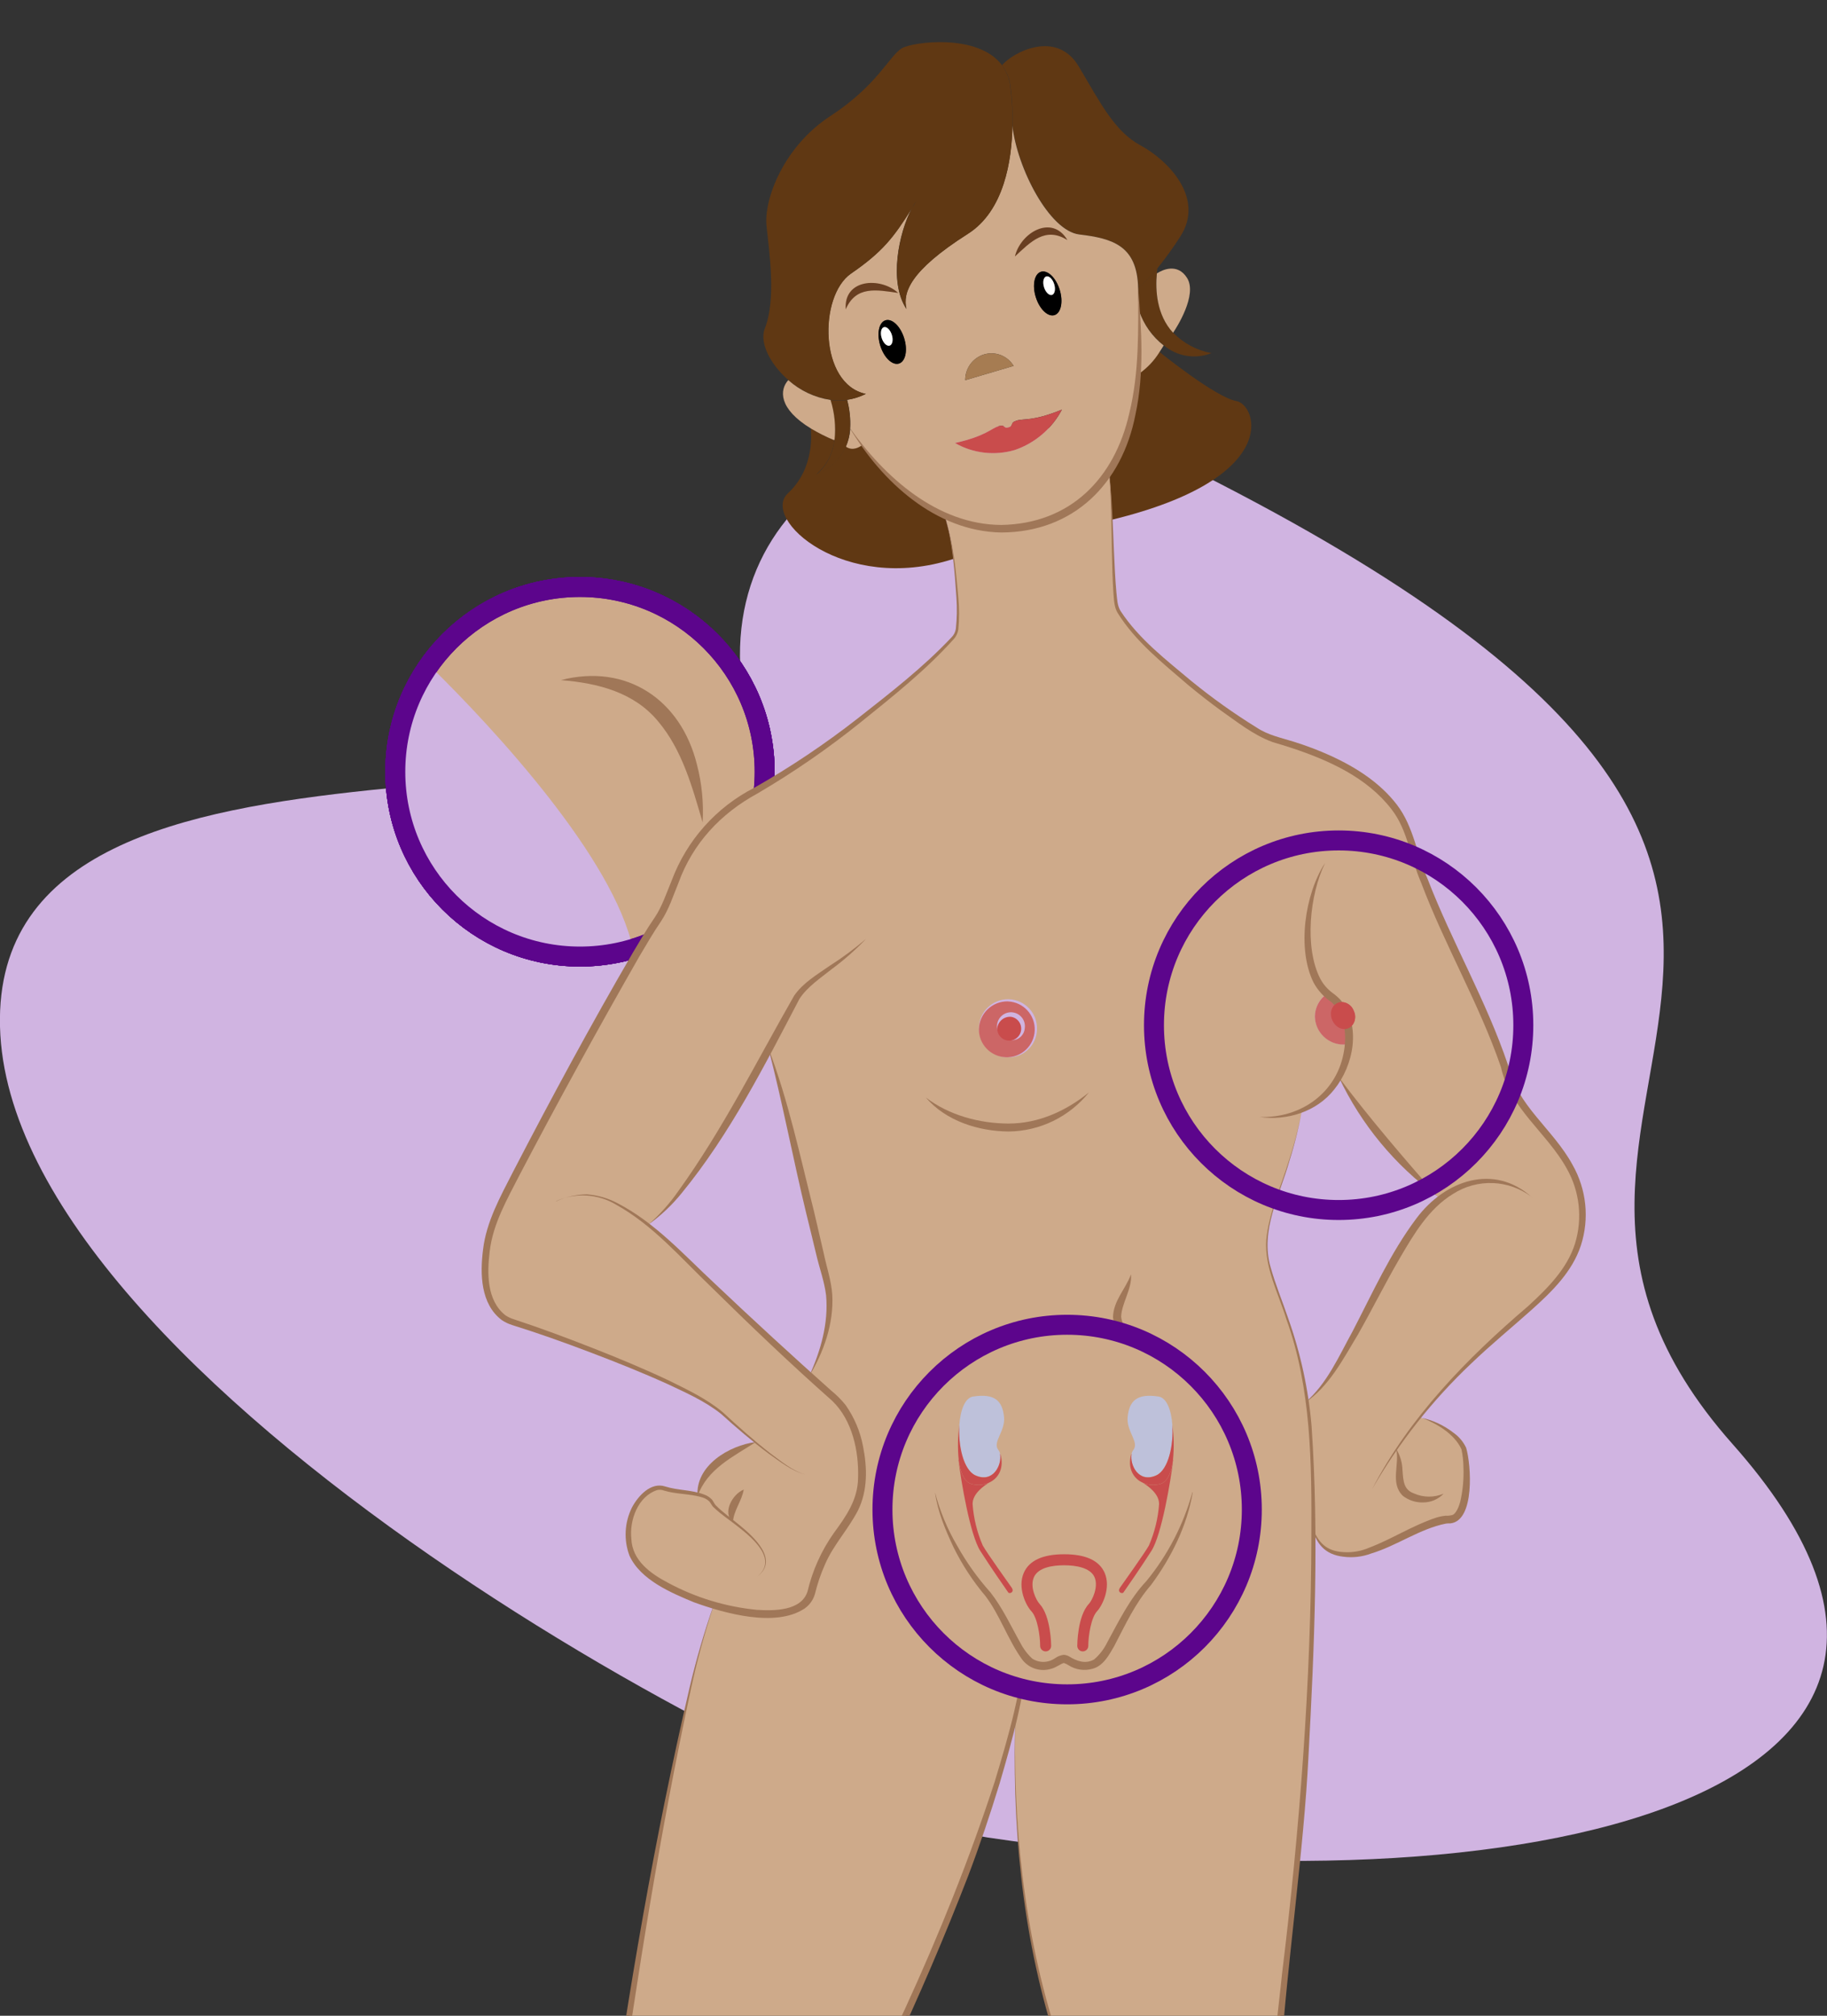 <?xml version="1.0" encoding="UTF-8"?><svg id="a" xmlns="http://www.w3.org/2000/svg" viewBox="0 0 457.65 504.63"><rect x="0" y="0" width="457.65" height="504.63" fill="#333333" stroke="none"/><defs><style>.d{fill:#fff;}.e{fill:#c66;}.f,.g{fill:#ceaa8a;}.f,.h{stroke:#5c058c;stroke-miterlimit:10;stroke-width:5px;}.i{fill:#a67c52;}.j{fill:#a07758;}.k{fill:#603813;}.l{fill:#d0b4e1;}.m{fill:#c94c4c;}.n{fill:#683e21;}.o{fill:#bec1da;}.h{fill:none;}</style></defs><g id="b"><g id="c"><path class="l" d="M300.61,118.55c-56-28.32-117.55-3.56-115.19,48.17S-2.25,167.76,0,257.02c2.25,89.26,202.89,196.34,247.45,203,132.9,19.75,265.3-9.83,186.55-98.5s76.4-136.97-133.39-242.97Z"/><circle class="f" cx="145.28" cy="193.21" r="46.26"/><circle class="f" cx="145.28" cy="193.21" r="46.26"/><circle class="f" cx="145.28" cy="193.21" r="46.26"/><circle class="f" cx="145.28" cy="193.21" r="46.26"/><path class="l" d="M158.55,237.55c-4.87-22.62-34.12-54.45-51-71-14.73,20.88-9.74,49.74,11.14,64.47,11.58,8.17,26.27,10.58,39.86,6.53Z"/><path class="j" d="M140.47,170.27c16.49-4.27,30.09,4.89,34.11,21.14,1.23,4.72,1.71,9.61,1.42,14.48-2.6-8.91-5.13-18.15-11.09-25.23-6-7.33-15.15-9.67-24.4-10.39h-.04Z"/><circle class="h" cx="145.28" cy="193.21" r="46.26"/><path class="g" d="M360.64,300.25l-.72-.87s-15-13.28-24.51-29.62h-.07c-2.06,3.74-5.33,6.67-9.26,8.33-2.81,15.9-9.71,26.58-8.71,35.63,.91,8.16,7.45,18.2,10.09,37,10.06-7.58,20.75-38.94,31.44-49,.58-.51,1.16-1.01,1.74-1.47Zm-22.74-38.86c.12-1.33,.09-2.67-.09-4,1.62-1.06,2.07-3.23,1.02-4.84-.79-1.22-2.26-1.82-3.68-1.51-.49-.58-1.06-1.09-1.69-1.52-.35-.24-.68-.5-1-.78h0c-1.91,1.28-3.06,3.43-3.07,5.73,.09,3.94,3.34,7.07,7.28,7,.41,.01,.82-.01,1.23-.08Zm-195.84,468.74c4.53-.34,7.8-.47,8.84,.23,3.07,2,0,7.83-6.81,11.57s-12.25-4.08-14-1.36-4.09,3.74-16.68,3.06-15.27-5.08-23.78-12.93,.37-19.07,2.37-25.15,4.42-17.71,10.21-23.15,5.79-28.26,10.55-57.88,38.48-71.87,40.24-87.52,16.32-110.17,25.85-135.1c-9.58-2.83-18.67-7.93-20.41-12.65-3.74-10.21,4.09-18,7.83-16.68,2.29,.83,5.84,.9,8.57,1.53,1.06-8.21,12.72-12.47,14.38-13-2.74-2.25-5.61-4.75-8.31-7.22-7.83-7.15-43.57-20.09-52.43-22.81s-8.17-17.7-4.08-27.24,34.72-65.7,40.17-73.19,4.64-21.57,24.81-32.68,48.76-35.87,50.17-39.45c.87-2.23,.37-11-.65-18.53-.39-3.66-1.15-7.27-2.25-10.78v-.08c7.88,3.79,16.94,4.31,25.19,1.43,6.6-2.16,12.25-6.53,16-12.37,.37,3.1,.57,7.39,.72,12,.27,7.82,.41,16.42,1.05,21.1,1,7.4,32.17,31.66,39.07,33.7s30.12,8.17,34.72,25.53,20.68,45.19,24,58.21,22,20.43,18.64,39.83c-2.74,16-21.29,22.12-40.32,46.27l.15,.12c5.11,1.36,9.19,4.76,10.55,7.15s2,18.72-3.4,18.38-18.42,9.08-25.22,8.78c-6.18-.31-7.59-2.86-8.82-6.13-.03,29.11-1.52,58.19-4.46,87.15-4.09,37.45-5.45,47-4.09,54.47,1.36,7.47-.34,19.06-4.42,25.87s-9.19,98.73-6.13,117.11,3.41,23.49,7.49,27.23,19.06,14,22.81,17,16-.34,19.4-.68,8.51,9.88,1.37,12.6-9.88,6.81-22.81,7.15-21.11-10.56-31.32-7.83-26.22,9.53-32.68-5.11,7.15-11.57,6.12-32-2-53.79-10.55-75.91-1.7-54.47,4.77-64-22.48-36.79-20.13-116.44c-4.21,18.15-13.31,44.9-29.23,78.67-42.22,89.53-43.21,66.12-44.94,75.91-4.09,23.15-51.75,97-53.45,111.66s15.32,34.05,15.32,34.05v.11Zm20.33-423.48c3,2.42,5.88,4.99,8.61,7.71,14.09,13.84,24.77,23.74,31.78,30.08,.93-1.69,7.14-13.55,4.3-24-3-11.08-11-48-14.5-57.82-8,14.75-20.92,37.28-30.09,43.87l-.1,.16Zm97.37-48.93c.15-4.02-2.98-7.4-6.99-7.55s-7.4,2.98-7.55,6.99c-.15,4.02,2.98,7.4,6.99,7.55,.09,0,.19,0,.28,0,3.94,.07,7.19-3.06,7.27-7h0Z"/><path class="m" d="M339.13,253.11c.77,1.55,.19,3.43-1.32,4.27-.26-2.33-1.18-4.53-2.66-6.35,1.67-.5,3.44,.42,3.98,2.08Z"/><path class="e" d="M337.81,257.38c.18,1.33,.21,2.67,.09,4-.41,.08-.83,.12-1.25,.12-3.94,.07-7.19-3.06-7.28-7,.01-2.3,1.16-4.45,3.07-5.73h0c.32,.28,.65,.54,1,.78,.63,.43,1.2,.94,1.69,1.52h0c-1.64,1.03-2.13,3.19-1.11,4.82,.79,1.26,2.29,1.88,3.74,1.56l.05-.07Z"/><path class="m" d="M337.81,257.38h-.08c-1.89,.43-3.76-.76-4.19-2.64-.33-1.45,.3-2.95,1.56-3.74h0c1.5,1.82,2.45,4.04,2.71,6.38Z"/><path class="k" d="M309.71,100.4c5.11,.89,11.74,19.25-31.18,29.71-.15-4.56-.35-8.85-.72-12,4.78-7.33,6.69-16.39,7.36-24.66h.16c2.05-1.42,3.79-3.24,5.11-5.36,.43,.4,14.24,11.46,19.27,12.31Z"/><path class="k" d="M289.79,68.41c-.39,4.18-.1,10.34,4.06,14.86,2.59,2.67,5.95,4.46,9.61,5.13-4.06,1.61-8.68,.84-12-2-2.86-2.23-5-5.24-6.16-8.67-.11-2.44-.22-4.4-.21-5.71,1.78-1.44,3.39-3.08,4.8-4.89-.02,.42-.06,.84-.1,1.28Z"/><path class="g" d="M297.33,69.55c2.71,4.25-2.67,12.56-3.48,13.76-4.16-4.52-4.45-10.68-4.06-14.86,1.35-.9,5.15-2.67,7.54,1.1Z"/><path class="k" d="M289.93,67.16h0c-1.41,1.81-3.02,3.45-4.8,4.89-.26-10.47-6.22-12.34-14.73-13.36-7.49-.9-15.57-16.56-16.77-27.26,.08-3.26-.09-6.52-.5-9.76-.23-1.94-.96-3.78-2.13-5.34h0c2.81-3.31,13.7-9,19.24,.34,5.54,9.34,9,16.26,15.49,19.75s16.34,13,9.87,22.89c-1.74,2.72-3.64,5.34-5.67,7.85Z"/><path class="g" d="M290.44,88.15c-1.32,2.13-3.05,3.97-5.11,5.4h-.16c.38-5.24,.43-10.49,.16-15.73,1.16,3.43,3.3,6.44,6.16,8.67h0s-.4,.68-1.05,1.66Z"/><path class="g" d="M277.81,118.16c-3.75,5.84-9.4,10.21-16,12.37-8.26,2.88-17.33,2.36-25.21-1.44-9.72-4.49-16.93-12.57-20.74-17.61-1.55-2.05-2.54-3.59-2.91-4.18,.14-2.43-.12-4.86-.75-7.21,1.63-.24,3.2-.74,4.67-1.48-11.74-2.42-11.87-24.51-3.7-30.13,7.9-5.43,10.69-9.06,15.19-16.27-3.16,6-5.83,18.28-1.32,25.13-.93-4,.68-9.45,15.41-18.81,9-5.72,11-18.24,11.14-27.09,1.2,10.7,9.28,26.36,16.77,27.26,8.51,1,14.47,2.89,14.73,13.36,0,1.31,.1,3.27,.21,5.71,.28,5.26,.24,10.53-.13,15.78-.67,8.22-2.58,17.28-7.36,24.61Zm-13.67-39.31c1.65-.51,2.23-3.36,1.3-6.35s-3-5-4.68-4.49-2.23,3.36-1.3,6.35,3.03,5.01,4.68,4.49Zm-9.93,33.8c5.08-1.74,9.29-5.35,11.79-10.1-7.37,3-9.49,2.16-11.32,2.74s-.58,1.23-2,1.68h0c-1.41,.42-.77-.82-2.58-.26s-3.12,2.44-10.86,4.19c4.54,2.6,9.95,3.23,14.97,1.75h0Zm-12.43-17.47l12.12-3.58c-1.52-2.53-4.55-3.71-7.38-2.88-2.84,.86-4.77,3.49-4.74,6.46Zm-16.59-4.17c1.65-.51,2.23-3.36,1.29-6.35s-3-5-4.67-4.49-2.23,3.38-1.3,6.38,3.03,5,4.68,4.46Z"/><path d="M265.44,72.55c.93,3,.35,5.84-1.3,6.35s-3.74-1.49-4.68-4.49-.35-5.84,1.3-6.35,3.74,1.49,4.68,4.49Zm-1.92,1.33c.7-.22,1-1.43,.55-2.71s-1.29-2.14-2-1.92-.95,1.43-.55,2.71,1.29,2.09,2,1.87v.05Z"/><path class="d" d="M264.07,71.12c.4,1.28,.15,2.49-.55,2.71s-1.6-.64-2-1.92-.15-2.49,.55-2.71,1.6,.64,2,1.92Z"/><path class="m" d="M266,102.55c-2.49,4.75-6.71,8.36-11.78,10.1-5.03,1.49-10.45,.86-15-1.74,7.74-1.75,9-3.62,10.86-4.19s1.17,.68,2.58,.26h0c1.39-.45,.16-1.12,2-1.68s3.96,.25,11.34-2.75Z"/><path class="e" d="M252.48,250.7c3.86,.15,6.87,3.41,6.71,7.27s-3.41,6.87-7.27,6.71c-3.75-.15-6.72-3.23-6.72-6.99,.08-3.94,3.33-7.08,7.28-7h0Zm4.21,6.76c.3-1.9-.99-3.69-2.9-4-1.9-.3-3.69,.99-4,2.9-.3,1.9,.99,3.69,2.9,4,.18,.03,.36,.04,.55,.04,1.76,.13,3.3-1.18,3.45-2.94h0Z"/><path class="m" d="M253.24,254.55c1.64,.24,2.77,1.77,2.53,3.41-.24,1.64-1.77,2.77-3.41,2.53-1.48-.22-2.58-1.5-2.56-3.01,.15-1.75,1.69-3.06,3.44-2.93Z"/><path class="i" d="M253.9,91.6l-12.12,3.58c-.03-2.97,1.9-5.6,4.74-6.46,2.83-.83,5.86,.35,7.38,2.88Z"/><path class="k" d="M253.62,31.44c-.16,8.85-2.13,21.37-11.14,27.09-14.73,9.36-16.34,14.81-15.41,18.81-4.51-6.85-1.84-19.1,1.32-25.13l1.24-2c-.47,.63-.88,1.3-1.24,2-4.5,7.21-7.29,10.84-15.19,16.27-8.17,5.62-8,27.71,3.7,30.13-1.47,.74-3.04,1.24-4.67,1.48-1.39,.2-2.79,.2-4.18,0-3.96-.59-7.65-2.33-10.63-5-4.58-4-7.22-9.38-5.84-12.86,2.9-7.32,1.11-19.06,.43-25.7s4.25-19.83,16-27.49,14.72-15,17.87-16.94c2.67-1.62,19.12-3.83,25.12,4.23,1.15,1.57,1.87,3.42,2.08,5.35,.42,3.24,.6,6.5,.54,9.76Z"/><path class="k" d="M238.85,139.95h-.12c-27.32,8.81-48.25-10.08-41.36-16.46s5.75-15.45,5.75-16.22h0c1.8,1.07,3.67,2.02,5.6,2.83h.28c-.33,3.35-1.94,6.44-4.49,8.64,3.27-1.3,5.91-3.8,7.37-7,1.73,1.22,3.53,0,4-.34,3.81,5,11,13.12,20.74,17.61v.08c1.1,3.54,1.85,7.17,2.23,10.86Z"/><path d="M226.48,84.66c.94,3,.36,5.84-1.29,6.35s-3.74-1.46-4.68-4.46-.35-5.84,1.3-6.35,3.74,1.46,4.67,4.46Zm-3.63,1.89c.7-.22,1-1.44,.55-2.71s-1.29-2.14-2-1.92-1,1.43-.55,2.71,1.3,2.12,2,1.92Z"/><path class="d" d="M223.4,83.82c.4,1.27,.15,2.49-.55,2.71s-1.6-.64-2-1.92-.15-2.49,.55-2.71,1.6,.65,2,1.92Z"/><path class="g" d="M215.89,111.48c-.47,.36-2.27,1.56-4,.34,.63-1.43,1-2.96,1.11-4.52,.35,.59,1.34,2.13,2.89,4.18Z"/><path class="k" d="M211.89,111.82c-1.46,3.2-4.1,5.7-7.37,7,2.56-2.21,4.16-5.32,4.48-8.68,.35-3.37,0-6.77-1-10,1.39,.2,2.79,.2,4.18,0,.63,2.35,.89,4.78,.75,7.21-.09,1.54-.44,3.05-1.04,4.47Z"/><path class="g" d="M208.05,100.13c1.01,3.23,1.35,6.63,1,10h-.28c-1.93-.81-3.8-1.76-5.6-2.83-8.24-5-7.9-9.74-5.71-12.14,2.97,2.65,6.65,4.38,10.59,4.97Z"/><path class="j" d="M285.11,72.06c.83,10.55,1.57,21.27-.69,31.74-3.36,17.28-15.48,29.44-33.61,29.51-16.51-.29-30-12.79-38-26.27,8.78,12.45,22,24.3,38,24.38,17.27-.29,28.39-11.62,32.08-28,2.51-10.23,2.23-20.91,2.21-31.39v.03Z"/><path class="j" d="M236.6,129.16c2.2,6.59,2.86,13.62,3.46,20.51,.24,2.62,.24,5.25,0,7.87-.13,.93-.54,1.8-1.18,2.48-7,7.8-15.22,14.29-23.34,20.84-8.15,6.55-16.77,12.49-25.79,17.78-9.21,5-16.24,12.5-19.82,22.44-1.31,3.17-2.35,6.55-4.39,9.63-1.94,2.83-3.66,5.82-5.43,8.8-10.33,18.05-20.33,36.28-30,54.71-3.11,6.09-6.61,12.1-7.44,19-.68,5.5-.77,12.35,3.93,16.06,.66,.43,1.37,.77,2.12,1,6.63,2.17,13.13,4.61,19.6,7.14s12.9,5.21,19.19,8.17c4.67,2.32,9.5,4.57,13.53,7.95,3.81,3.53,7.7,7,11.79,10.2,2.75,2,5.48,4.39,8.81,5.39-3.37-.9-6.17-3.18-9-5.15-4.18-3.12-8.14-6.51-12-10-4.05-3.23-8.84-5.33-13.51-7.53-6.31-2.85-12.75-5.42-19.23-7.88s-13-4.79-19.61-6.85c-.9-.28-1.76-.69-2.55-1.21-5.38-4-5.51-11.61-4.75-17.6,.81-7.06,4.37-13.37,7.54-19.59,9.57-18.43,19.47-36.77,29.96-54.77,1.78-3,3.54-6,5.53-8.89,1.83-2.72,2.91-6.05,4.25-9.27,3.77-10.05,11.16-18.33,20.73-23.21,9.02-5.14,17.65-10.92,25.83-17.31,8.13-6.38,16.44-12.8,23.53-20.33,.57-.57,.95-1.31,1.07-2.11,.28-2.57,.33-5.15,.15-7.73-.47-6.88-.95-13.9-2.94-20.54h-.04Z"/><path class="j" d="M216.94,235.04c-2.63,2.75-5.49,5.28-8.55,7.54-2.84,2.26-6.16,4.46-8.13,7.48-8.78,16.75-17.44,33.92-29.5,48.63-2.4,2.97-5.19,5.61-8.29,7.84,2.84-2.51,5.36-5.34,7.52-8.45,11.11-15.42,19.51-32.35,28.95-48.84,2.33-3.3,5.7-5.22,8.88-7.45,3.2-2.03,6.24-4.29,9.12-6.75h0Z"/><path class="j" d="M139.32,300.74c2.41-1.12,5.04-1.71,7.7-1.74,2.67,.2,5.27,.95,7.63,2.2,9.5,4.9,16.71,13,24.42,20.16,8.83,8.38,20,18.64,29.13,26.76,1.33,1.08,2.55,2.29,3.62,3.63,2.17,3.09,3.66,6.6,4.36,10.31,1.07,5.32,1.21,11.13-1.29,16.12-2.48,4.79-6.12,8.56-8.23,13.46-1.06,2.37-1.9,4.83-2.51,7.35-.41,1.48-1.32,2.78-2.57,3.67-7.26,4.87-20.09,1.23-27.69-1.51-5.79-2.39-13.45-5.63-16.21-11.69-1.48-3.93-1.25-8.31,.62-12.07,1.53-2.87,4.73-6.46,8.36-5.25,3.15,1,6.54,.8,9.69,2,.68,.23,1.3,.61,1.82,1.11,.51,.46,.65,1.12,1.15,1.62,1.8,1.84,4.05,3.36,6,5,3.54,2.89,9.9,8.72,4.36,12.81,5.28-4.22-1.15-9.62-4.7-12.4-2.08-1.68-4.29-3.06-6.24-4.95-.47-.4-.7-1.12-1.17-1.55-.45-.4-.98-.7-1.56-.88-3.11-1-6.56-.77-9.72-1.75-.53-.21-1.11-.25-1.66-.12-4.81,1.55-7,7.52-6.48,12.24,.24,5.41,4.79,8.67,9.23,11,6.89,3.7,14.44,5.99,22.22,6.75,4.39,.28,11.13,.26,12.68-4.61,1.24-5.26,3.48-10.23,6.6-14.64,3.09-4.21,6-8.38,6.06-13.75,.22-6.77-1.45-14.48-6.46-19.31-10.33-9.14-20.5-18.83-30.31-28.5-7.58-7.24-14.54-15.45-23.79-20.59-4.57-2.77-10.21-3.11-15.09-.93l.03,.05Z"/><path class="j" d="M192.43,262.27c5.07,13.28,8,27.26,11.47,41l2.41,10.36c.72,3.52,1.93,6.93,2.17,10.54,.39,7.26-2.16,14.35-5.84,20.45,2.91-6.34,4.93-13.32,4.29-20.32-.41-3.47-1.67-6.82-2.46-10.22s-1.69-6.9-2.52-10.35c-3.29-13.57-6-28-9.52-41.49v.03Z"/><path class="j" d="M277.79,118.1c.82,6.68,.95,13.43,1.26,20.14,.15,3.36,.3,6.72,.6,10.06,.19,1.61,.18,3.3,1.07,4.7,4.59,7,11.39,12.19,17.74,17.52,5.19,4.23,10.65,8.12,16.35,11.64,2.88,1.9,6,2.5,9.22,3.51,3.25,1.01,6.43,2.22,9.52,3.63,6.2,2.87,12.16,6.67,16.38,12.18s5,12.55,7.76,18.78c6.08,15.69,14.65,30.36,20.05,46.35,2.22,10.18,11.29,16,16.17,25,3.5,6.14,4.26,13.46,2.09,20.19-2.18,6.63-7.32,11.61-12.36,16.12s-10.23,8.74-15.07,13.39c-9.78,9.24-18.16,19.85-24.88,31.51,9.34-18,23.76-32.77,39.1-45.84,4.82-4.43,9.75-9.31,11.74-15.65,1.93-6.3,1.17-13.12-2.1-18.84-4.85-8.78-14.24-15.08-16.45-25.34-5.46-15.86-14.08-30.48-20-46.19-2.69-6.09-3.28-13.08-7.43-18.38-6.1-7.92-15.67-12.24-25-15.33-1.59-.52-3.18-1-4.8-1.48-4.9-1.81-8.89-5.08-13.08-8-2.72-2-5.39-4.08-8-6.24-6.35-5.49-13.21-10.86-17.71-18.09-.91-1.51-.91-3.35-1.06-5.05-.23-3.37-.3-6.73-.38-10.1-.13-5.7-.18-14.49-.73-20.16v-.03Z"/><path class="j" d="M231.92,274.76c5.83,4.46,13.45,6.49,20.7,6.52,7.45,0,14.38-3.11,20.15-7.8-4.9,6.11-12.29,9.71-20.13,9.79-7.56-.07-15.71-2.64-20.72-8.51h0Z"/><path class="j" d="M331.92,216.06c-3.84,7.76-5.25,21.21-1.18,29,.73,1.36,1.76,2.55,3,3.48,.75,.53,1.45,1.14,2.08,1.81,5.21,6.51,3.29,16.33-1.61,22.4-4.41,5.58-11.79,7.87-18.67,6.89,10.47,.34,19.55-6.22,21.16-16.75,.66-4.26,.08-9.06-3.17-12-1.87-1.24-3.41-2.92-4.48-4.89-4.22-8.44-2.19-22.19,2.83-29.89l.04-.05Z"/><path class="j" d="M335.41,269.76c7.75,10.3,16,19.88,24.51,29.62-10.51-7.68-18.93-17.86-24.51-29.62Z"/><path class="j" d="M383.75,299.72c-5.76-4.43-13.69-4.75-19.8-.81-6.05,3.69-9.77,10-13.37,16.17s-6.83,12.68-10.42,19c-3.69,6.11-7.21,13-13.26,17.07,5.51-4.72,8.45-11.58,11.89-17.82,5-9.59,9.48-19.65,16.06-28.38,7.08-9.41,19.34-13.84,28.9-5.2v-.03Z"/><path class="j" d="M326.22,277.25c-.76,4.52-1.84,8.98-3.22,13.35-2.4,8.57-7.37,17.48-4.75,26.55,1.22,4.39,3,8.64,4.47,13,3.08,8.67,5.04,17.7,5.82,26.87,1.88,27.47,.73,55.05-.77,82.51-1.18,23.87-5.29,51.41-6.91,75.27-.17,2.81-.1,5.64,.21,8.44,.75,4.01,.89,8.12,.42,12.17-.46,4.67-1.66,9.23-3.58,13.51-1.15,1.9-1.92,4.01-2.25,6.21-2.57,15.79-3.35,31.83-4.35,47.79-.94,20.52-2.17,41.17-.82,61.68,.85,6.74,2.09,13.61,3.33,20.24,.83,4.51,2.29,8.44,6.21,11.06,5.18,4.09,11.24,8.22,16.6,12.16l2.78,2.06c.64,.48,1.25,1,1.94,1.43,1.18,.49,2.46,.74,3.74,.71,4.52,.07,9-1,13.43-1.78,.7-.17,1.44-.17,2.14,0,4.09,1.73,6.22,8,3.93,11.77-.74,1.13-1.82,2.01-3.09,2.49-2.1,.84-4.14,1.82-6.12,2.91-5.71,3.12-12.16,4.62-18.66,4.32-7.66-.09-14.43-4.79-21.25-7.26-4.37-1.8-8.5-.73-12.86,.69-7.54,2.14-16.9,4.91-24-.1-4.45-3.24-7.8-10.49-6.84-16,.54-2.51,2.05-4.5,3.29-6.36,1.96-2.7,3.29-5.8,3.91-9.07,.53-3.33,.65-6.71,.35-10.07-.62-13.33-1.32-27.92-3-41.07-1.41-11.35-3.6-22.56-7.57-33.28l-1.09-3.31-.82-3.38c-1.84-9.07-2.21-18.37-1.12-27.56,1-9.15,2.87-18.32,6.87-26.7,1-2,2.58-3.73,2.3-6.06-.69-6.74-4.07-13-6.24-19.41-1.61-4.3-3.12-8.64-4.49-13-8.3-26.29-10.82-54.12-9.75-81.57-.82,27.44,1.93,55.18,10.45,81.35,1.4,4.35,3,8.66,4.59,12.93,2.26,6.51,5.74,12.71,6.46,19.69,.33,2.51-1.32,4.5-2.38,6.57-7,15.59-9,36.78-5.39,53.49l.81,3.3,1.08,3.21c4.07,10.78,6.35,22.18,7.81,33.56,1.91,14.82,2.7,29.72,3.3,44.63,.13,2.95-.16,5.89-.85,8.76-.8,2.86-2.08,5.57-3.79,8-1.29,1.92-2.61,3.72-3,5.75-.33,2.11-.07,4.28,.76,6.25,1.37,4.13,4,8,8.22,9.46,8.89,3,17.65-1.91,26.46-3.4,7.21-.61,13.42,4.3,19.77,6.45,8.39,3.13,18,1.82,25.79-2.45,2.03-1.13,4.13-2.13,6.28-3,.89-.34,1.66-.94,2.19-1.74,1.64-2.77-.06-7.5-2.87-8.87-.42-.06-.85-.04-1.26,.07-4.54,.77-9.11,1.9-13.78,1.82-1.95,.09-3.88-.44-5.51-1.5-.44-.34-.87-.69-1.33-1l-2.75-2c-6.39-4.77-13.43-9.23-19.34-14.58-2.56-2.64-3.49-6.46-4.21-9.85-.92-4.54-1.58-9.07-2.34-13.59-2.37-13.63-1.43-27.6-1.26-41.34,.76-22.93,1.9-45.86,4.59-68.66,.65-4.5,1-9.57,3.45-13.47,2.74-6.23,3.98-13.02,3.64-19.82-.07-2.27-.64-4.55-.78-6.8-.44-9.24,1-18.39,1.92-27.55,4.41-35.89,7.3-73.53,7.35-109.62,.07-18.25,0-36.85-6.25-54.22-2-6.52-5.52-12.92-5.05-19.91,.69-6.89,3.67-13.26,5.67-19.82,1.43-4.35,2.56-8.8,3.37-13.31h-.01Z"/><path class="j" d="M189.37,360.99c-5.78,3.73-12.29,6.78-14.64,13.62-.61-7.69,7.9-12.76,14.64-13.62Z"/><path class="j" d="M186.3,372.91c-.53,3-2.49,5.12-2.72,8.17-2.74-2.37-.09-7.06,2.72-8.17Z"/><path class="j" d="M355.83,354.87c3.03,.62,5.88,1.95,8.32,3.86,1.34,.95,2.41,2.23,3.11,3.72,1.27,4.27,2.23,18.21-3.92,18.92-.32,0-.79,0-1.11,.05-6.57,1.28-12.29,5.55-18.78,7.5-2.23,.84-4.64,1.11-7,.79-4.56-.52-6.88-3.29-7.82-7.61,1.53,4,3.48,6.25,8,6.47,2.19,.13,4.37-.25,6.38-1.13,5.6-2.11,10.68-5.48,16.7-7.49,.79-.25,1.6-.42,2.43-.5,.61,.04,1.23-.04,1.81-.22,.85-.51,1.45-1.91,1.82-3.25,.67-2.88,.94-5.84,.81-8.79-.02-1.47-.19-2.93-.49-4.36-1.78-3.9-6.23-6.48-10.19-8l-.07,.04Z"/><path class="j" d="M349.71,362.7c1,1.6,1.55,3.44,1.6,5.33,.21,2.76,.28,4.9,2.86,5.84,2.37,1.05,5.07,1.07,7.45,.06-1.35,1.42-3.23,2.21-5.19,2.2-1.8,.04-3.56-.54-5-1.63-3.31-3.19-.78-7.87-1.7-11.8h-.02Z"/><path class="j" d="M283.32,319.12c.25,3.58-2.42,7.28-2.48,10.57,.15,1.52,1.27,3.22,2,4.64,.93,1.6,1.92,3.19,2.83,4.88-1.53-1.16-2.91-2.5-4.11-4-1.26-1.65-2.5-3.16-2.76-5.41,.07-4.13,3.08-7,4.48-10.69h.04Z"/><path class="j" d="M240.77,378.7c8.28,8.6,17,19.15,16.83,31.77-.38,12.31-3.78,24.28-7.2,36-2.39,7.81-5,15.57-7.9,23.21-11.81,30.49-25.78,60.09-41.79,88.6-2.04,3.55-4.2,7.03-6.47,10.46-3.36,5-7.06,10.37-12.42,13.43-.41,.75-.67,1.58-.75,2.43-3.1,13-9.83,24.83-15.76,36.7-10.76,20.91-24.52,43.48-34.6,64.72-1.59,3.67-3.49,7.37-3.71,11.42-.07,11.8,8,23.58,15.05,32.55-7.43-8.91-15.65-20.56-15.81-32.58,.14-4.15,2-8,3.57-11.79,5.72-12.84,15.83-30.89,22.52-43.5,7.64-14.4,15.56-28.7,22-43.6,2.08-4.58,3.7-9.36,4.84-14.26,.11-1.19,.51-2.33,1.17-3.32,.43-.44,.93-.81,1.48-1.08,4.66-2.9,7.62-7.73,10.74-12.21,2.23-3.38,4.35-6.85,6.37-10.37,19.76-35.51,37.58-72.5,50.22-111.18,3.52-11.63,7-23.49,7.65-35.67,.33-12.46-8.11-23-16.08-31.76l.05,.03Z"/><path class="j" d="M178.81,401.85c-2.29,6.89-4.21,13.9-5.74,21-7.65,35.53-13.41,71.48-18.44,107.46l-.92,7.21c-1.35,7.34-5.25,13.8-8.63,20.28-2.34,4.26-4.76,8.47-7.17,12.68-9.33,16.75-19.76,33.54-23.84,52.46-1.67,9.48-2.8,19.13-3.94,28.75-.88,7.24-1.58,14.53-3.12,21.69-.83,3.55-1.85,7.57-4.72,10.17-5.67,6.34-7,15.1-9.74,22.91-.92,2.36-2.09,4.46-3.08,6.65-3.32,7.1-4.41,13.23,2.45,18.65,8.59,8.7,12.67,11.15,25.07,11.36,3.5,0,7.25,.38,10.51-.91,1.02-.54,1.87-1.35,2.46-2.34,.32-.31,.76-.48,1.21-.48,.99,.14,1.94,.48,2.8,1,2.08,1.09,4.24,2.15,6.61,2,4.07-.33,9.12-4.48,10.75-8.16,1.85-5-3.64-4.07-6.73-4-12,.72-24.34,2-36.26-.58,4.77,.91,9.61,1.33,14.46,1.28,7.28,0,14.51-.77,21.77-1.31,1.84-.2,3.69-.2,5.53,0,.51,.08,.99,.31,1.37,.67,3.71,3.94-3.86,10.32-7.17,12-4.23,2.52-8.51,.15-12.41-1.69-.41-.08-.86-.29-1.15,0-2.73,4.6-9.24,3.59-13.79,3.7-7.46,0-15-1.13-20.72-6.54-1.87-1.61-3.6-3.31-5.37-5s-3.77-3.38-4.76-5.82c-.96-2.42-1.17-5.07-.61-7.61,1-5,3.7-9.27,5.45-13.6,1.57-4.51,2.66-9.36,4.44-13.86,1.42-4.12,3.73-7.88,6.78-11,2.93-4.36,3.4-10,4.3-15.15,2-14.43,3.11-28.91,5.65-43.31,1.92-9.65,5.93-18.66,10.22-27.43,6.48-13.09,14.13-25.47,21.19-38.19,3.32-6.31,7.17-12.65,8.5-19.66,5.36-38.41,11.88-76.75,20.69-114.53,1.66-7.08,3.7-14.07,6.1-20.94v.19Z"/><path class="j" d="M257.11,408.99c7.94,.21,16.16,.73,23.74-1.75,1.63-.57,3.07-1.57,4.18-2.9,3.34-3.63,6.44-7.46,9.3-11.48,2.81-4,5.84-8.07,7.38-12.8-.73,5-3.51,9.44-6.09,13.68-2.68,4.27-5.74,8.29-9.14,12-1.11,1.27-2.47,2.29-4,3-3.33,1.22-6.85,1.82-10.4,1.77-5.02,.08-10.03-.42-14.94-1.48l-.03-.04Z"/><path class="n" d="M254.23,64.21c1.36-5.92,9.28-10.68,13.15-4.1-5.53-3.47-9.19,.43-13.15,4.1h0Z"/><path class="n" d="M225,73.34c-5.36-.77-10.58-1.89-13.15,4.1-.57-7.61,8.66-8.19,13.15-4.1Z"/><ellipse class="m" cx="336.41" cy="254.24" rx="2.94" ry="3.45" transform="translate(-71.46 147.24) rotate(-22.38)"/><circle class="f" cx="267.31" cy="377.91" r="46.26"/><circle class="h" cx="335.32" cy="256.66" r="46.26"/><path class="j" d="M298.77,373.6c-1.42,8.39-5.38,16.34-10.41,23.15-4,4.6-6.43,9.93-9.29,15.4-1.26,2.19-2.73,4.94-5.41,5.62-2.03,.58-4.22,.26-6-.88-.37-.24-.76-.43-1.18-.57v0c-.65,.15-2.08,1.19-3,1.4-2.76,.94-5.81-.02-7.52-2.38-3.56-5-5.49-11-9.09-15.75-3.15-3.73-5.84-7.83-8-12.21-2.06-4.39-4-8.95-4.66-13.78,1.22,4.67,3.08,9.16,5.53,13.32,2.34,4.21,5.15,8.14,8.36,11.73,3.07,3.91,5.12,8.43,7.46,12.57,.76,1.5,1.77,2.85,3,4,1.75,1.15,4.03,1.1,5.74-.11,.64-.45,1.38-.74,2.15-.83v2h0v-2c.46,.03,.91,.15,1.31,.37,2,1.24,4.11,2,6.3,.8,1.38-1.18,2.5-2.64,3.29-4.27,2.83-5.18,5.62-10.94,9.82-15.37,5.35-6.53,9.28-14.11,11.53-22.25l.07,.04Z"/><path class="m" d="M271.23,413.42c-.76,0-1.38-.62-1.38-1.38h0c0-.07,0-7.44,2.91-10.52,.81-.87,2.47-4.23,1.42-6.66s-4.73-3-7.6-3-6.52,.52-7.6,3,.61,5.79,1.42,6.66c2.87,3.08,2.91,10.45,2.91,10.52,0,.76-.62,1.38-1.38,1.38s-1.38-.62-1.38-1.38c0-2.55-.69-7.06-2.17-8.64s-3.52-6-1.93-9.64c1.34-3.09,4.75-4.66,10.13-4.66s8.78,1.57,10.13,4.66c1.58,3.65-.48,8.08-1.93,9.64s-2.17,6.09-2.17,8.64c0,.76-.62,1.38-1.38,1.38h0Z"/><path class="m" d="M253.41,397.45c.81,1.19-.56,1.63-.85,1.22-1.1-1.59-4.07-5.82-7-10.4-2.57-4-4.84-17.54-5.47-22.79h.07c.36,3,1.29,5.63,3.4,6.08,1.38,.33,2.83,.21,4.14-.35h0c-1.06,.66-4.13,2.66-4.07,5.36,.26,3.56,1.12,7.05,2.54,10.33,1.1,1.97,6.42,9.36,7.24,10.55Z"/><path class="o" d="M240.31,356.69c.26-3.66,1.41-6.76,3.44-7.07,5.49-.85,7.33,1.13,7.75,5.07,.39,3.65-3,6.34-1.41,8.32,.22,.29,.37,.64,.43,1,.48,2.61-1.71,7.36-6.21,5.3-3.02-1.35-4.31-7.53-4-12.62Z"/><path class="m" d="M250.59,364.04c1,3.38-.42,6.08-2.9,7.16-1.31,.56-2.76,.68-4.14,.35-2.11-.45-3-3.1-3.4-6.08-.29-2.92-.24-5.87,.16-8.78-.36,5.09,1,11.27,4,12.66,4.5,2.06,6.69-2.69,6.21-5.3h.07Z"/><path class="m" d="M280.56,397.45c-.81,1.19,.56,1.63,.85,1.22,1.1-1.59,4.07-5.82,7-10.4,2.58-4,4.84-17.54,5.47-22.79h-.07c-.35,3-1.28,5.63-3.39,6.08-1.39,.33-2.84,.21-4.15-.35h0c1.07,.66,4.13,2.66,4.07,5.36-.26,3.56-1.12,7.05-2.54,10.33-1.1,1.97-6.42,9.36-7.24,10.55Z"/><path class="o" d="M293.66,356.69c-.26-3.66-1.41-6.76-3.44-7.07-5.49-.85-7.33,1.13-7.75,5.07-.39,3.65,3,6.34,1.41,8.32-.22,.29-.37,.64-.43,1-.48,2.61,1.71,7.36,6.21,5.3,3.03-1.35,4.34-7.53,4-12.62Z"/><path class="m" d="M283.38,364.04c-1,3.38,.42,6.08,2.9,7.16,1.31,.56,2.76,.68,4.15,.35,2.11-.45,3-3.1,3.39-6.08,.29-2.92,.24-5.87-.16-8.78,.36,5.09-1,11.27-4,12.66-4.5,2.06-6.69-2.69-6.21-5.3h-.07Z"/></g></g></svg>